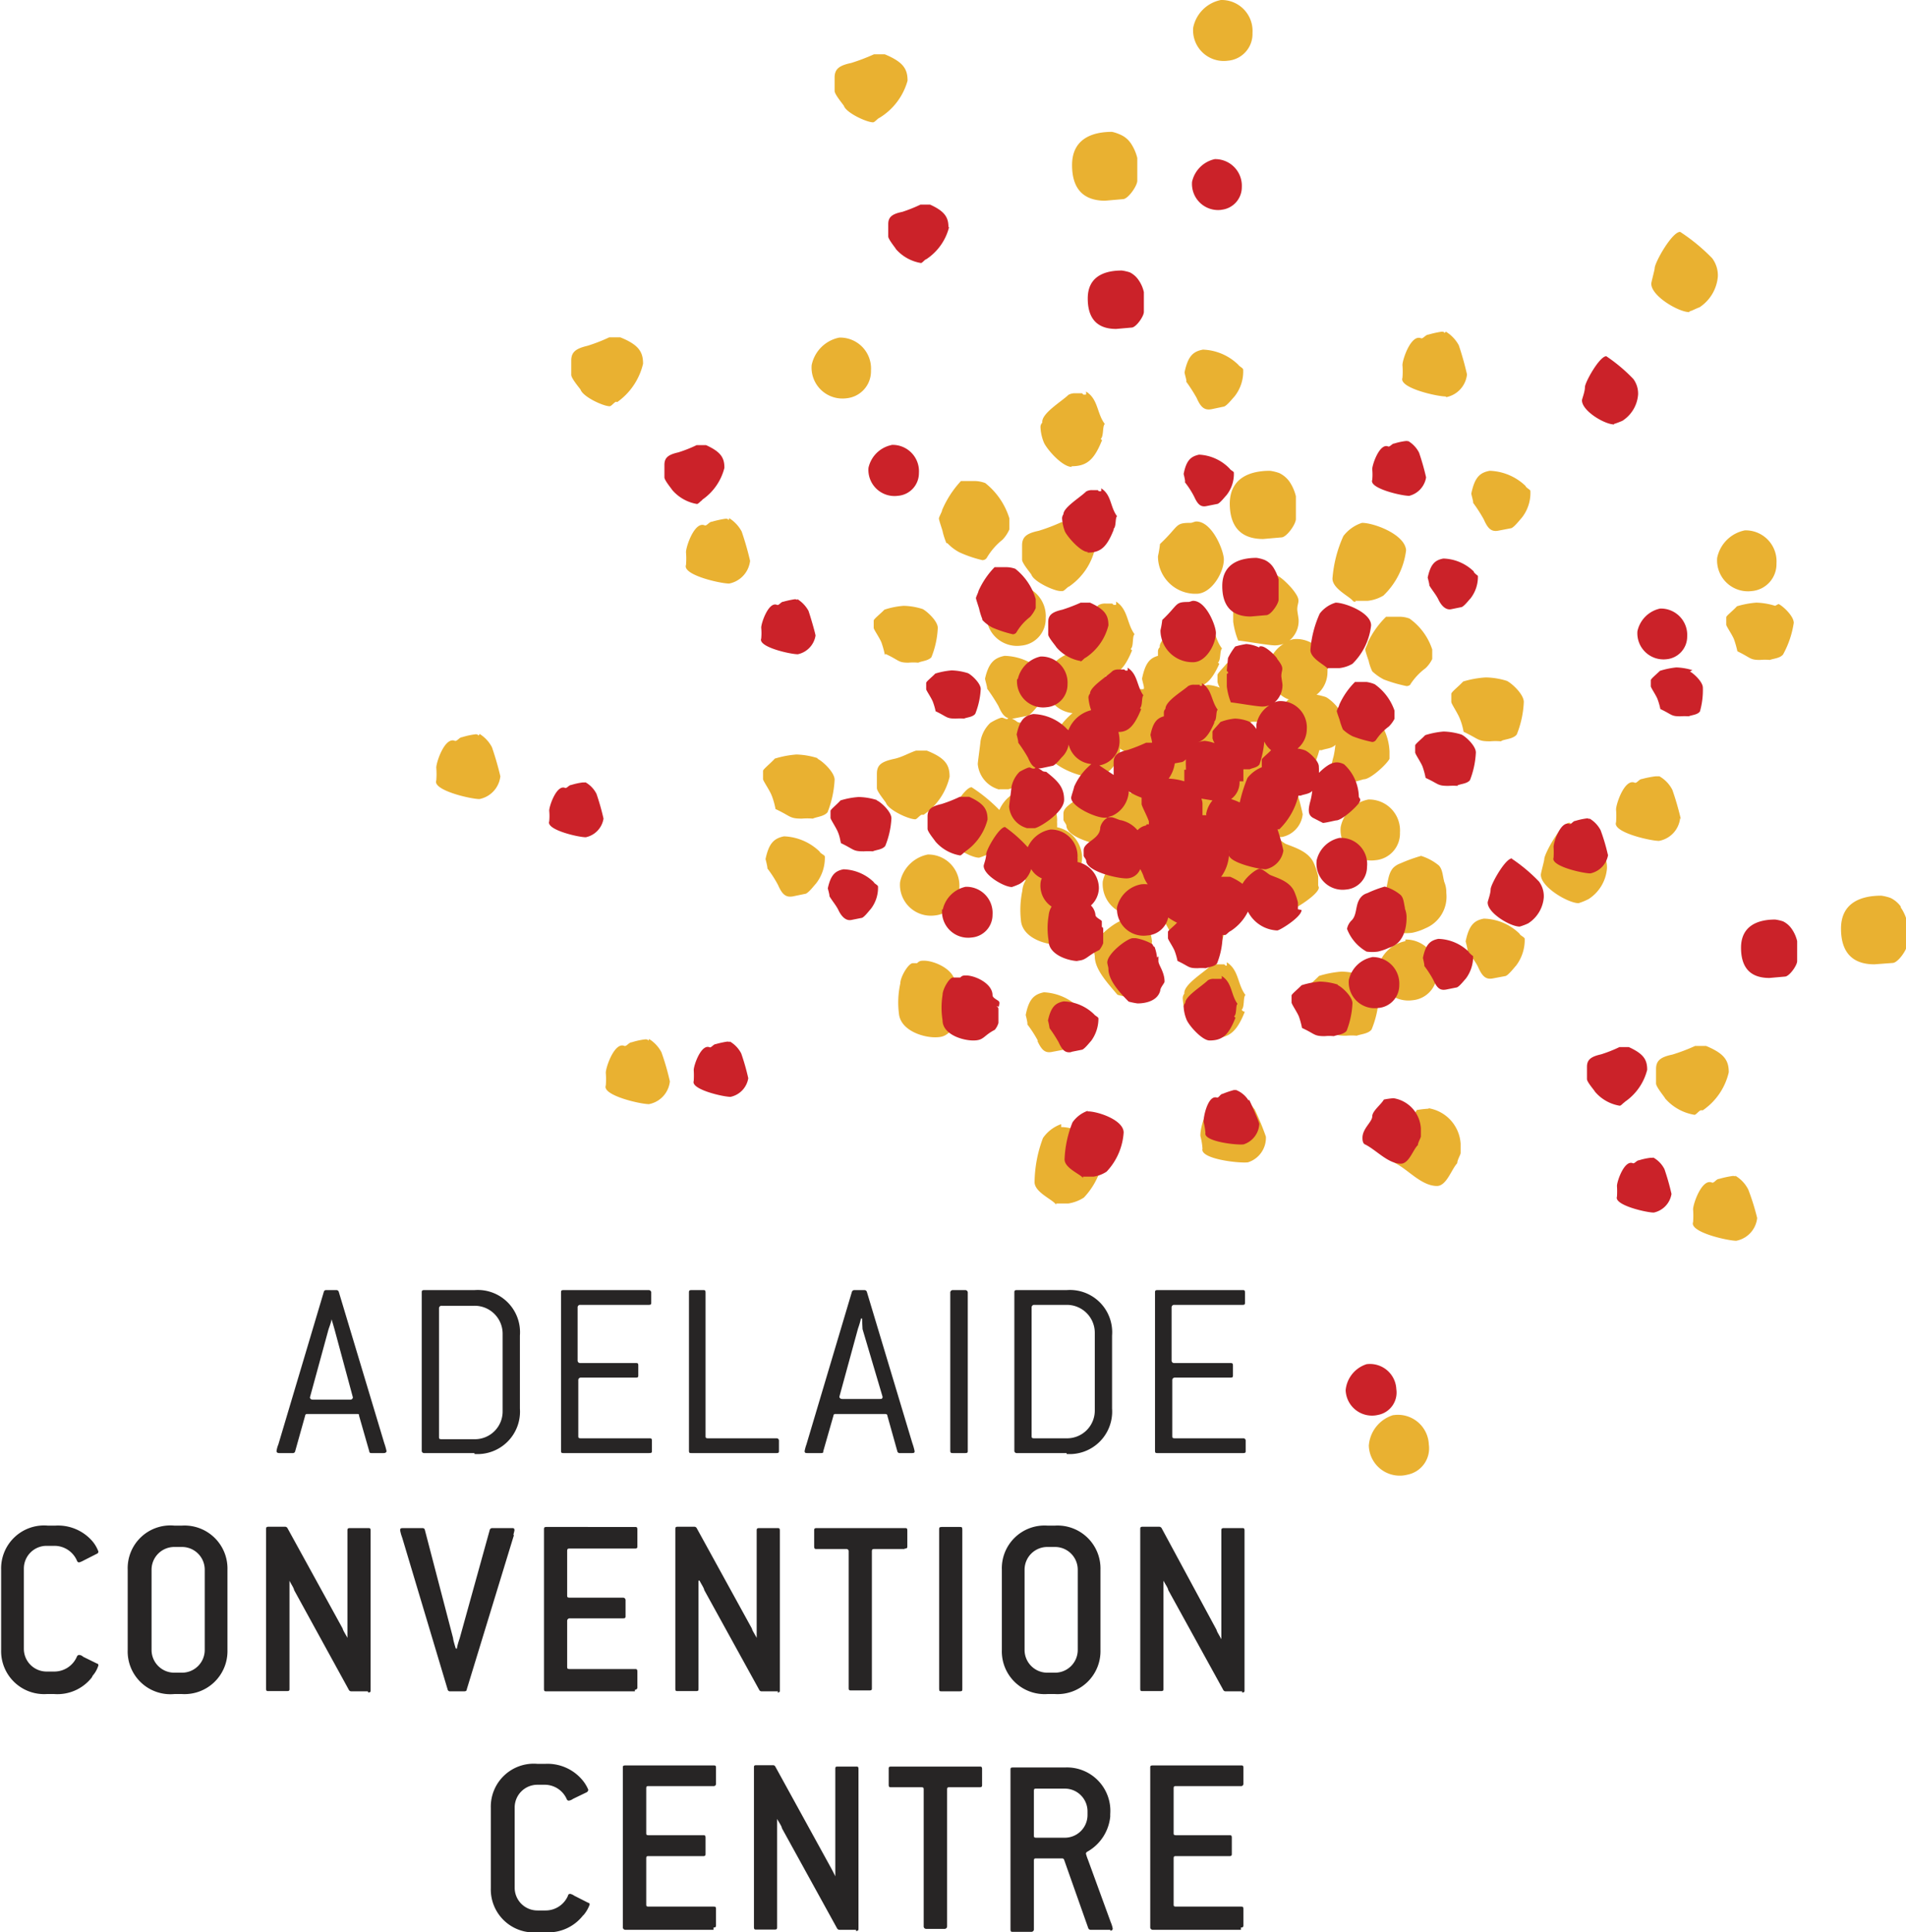 <svg xmlns="http://www.w3.org/2000/svg" id="Layer_1" data-name="Layer 1" viewBox="0 0 83.88 85"><defs><style>.cls-1{fill:#272525;}.cls-2{fill:#e9b131;}.cls-3{fill:#cb2229;}</style></defs><title>adelaide-convention-centre</title><path class="cls-1" d="M17,63.92h-.58c-.06,0-.1,0-.11-.08l-.45-1.57c0-.06,0-.07-.11-.07H13.61c-.06,0-.11,0-.12.07l-.44,1.57a.1.1,0,0,1-.11.08h-.59q-.12,0-.12-.09a1.17,1.17,0,0,1,.08-.29l2-6.71a.1.1,0,0,1,.11-.08h.43a.11.11,0,0,1,.12.08l2,6.65a2.72,2.72,0,0,1,.1.35c0,.06-.05.09-.13.09m-2.16-5.45s-.1-.35-.13-.44h0c0,.09-.11.38-.13.44l-.82,3s0,.1.13.1h1.64a.11.11,0,0,0,.12-.1Z" transform="translate(-0.06)"></path><path class="cls-1" d="M20.94,63.92H18.73a.1.1,0,0,1-.11-.11V56.87c0-.08,0-.12.11-.12h2.21a1.86,1.86,0,0,1,2,2v3.21a1.87,1.87,0,0,1-2,2m1.24-5.31a1.23,1.23,0,0,0-1.24-1.21H19.5a.11.11,0,0,0-.12.12v5.64c0,.08,0,.11.12.11h1.44a1.22,1.22,0,0,0,1.24-1.22Z" transform="translate(-0.06)"></path><path class="cls-1" d="M28.6,63.92H24.86c-.08,0-.11,0-.11-.11V56.87c0-.08,0-.12.11-.12H28.6a.11.11,0,0,1,.12.12v.42c0,.08,0,.11-.12.11h-3a.11.11,0,0,0-.12.12v2.32a.11.11,0,0,0,.12.12h2.43c.09,0,.12,0,.12.11v.42c0,.08,0,.11-.12.11H25.63a.11.11,0,0,0-.12.12v2.44c0,.08,0,.11.12.11h3c.08,0,.12,0,.12.11v.43c0,.08,0,.11-.12.11" transform="translate(-0.06)"></path><path class="cls-1" d="M34.23,63.92H30.49c-.08,0-.11,0-.11-.11V56.87c0-.08,0-.12.11-.12H31c.08,0,.11,0,.11.12v6.29c0,.08,0,.11.12.11h3a.1.1,0,0,1,.11.11v.43c0,.08,0,.11-.11.11" transform="translate(-0.06)"></path><path class="cls-1" d="M40.25,63.92h-.59a.1.1,0,0,1-.11-.08l-.44-1.57c0-.06-.06-.07-.12-.07H36.85c-.06,0-.1,0-.11.07l-.45,1.57c0,.06,0,.08-.11.08H35.6c-.08,0-.13,0-.13-.09a1.9,1.9,0,0,1,.08-.29l2-6.71a.11.11,0,0,1,.11-.08h.44a.11.11,0,0,1,.11.08l2,6.65a2.72,2.72,0,0,1,.1.35c0,.06,0,.09-.12.09m-2.17-5.45S38,58.12,38,58h-.05a3.88,3.88,0,0,1-.13.44l-.82,3s0,.1.13.1h1.64c.08,0,.13,0,.13-.1Z" transform="translate(-0.06)"></path><path class="cls-1" d="M42.51,63.92H42c-.08,0-.12,0-.12-.11V56.87a.11.11,0,0,1,.12-.12h.53a.11.11,0,0,1,.12.12v6.94c0,.08,0,.11-.12.11" transform="translate(-0.06)"></path><path class="cls-1" d="M47,63.92H44.81a.1.1,0,0,1-.11-.11V56.87c0-.08,0-.12.11-.12H47a1.86,1.86,0,0,1,2,2v3.21a1.87,1.87,0,0,1-2,2m1.24-5.31A1.23,1.23,0,0,0,47,57.4H45.58a.11.11,0,0,0-.12.12v5.64c0,.08,0,.11.12.11H47a1.22,1.22,0,0,0,1.24-1.22Z" transform="translate(-0.06)"></path><path class="cls-1" d="M54.74,63.92H51c-.08,0-.11,0-.11-.11V56.87c0-.08,0-.12.11-.12h3.74c.08,0,.11,0,.11.12v.42c0,.08,0,.11-.11.11h-3a.11.11,0,0,0-.12.12v2.32a.11.11,0,0,0,.12.12H54.2c.08,0,.12,0,.12.11v.42c0,.08,0,.11-.12.11H51.77a.11.11,0,0,0-.12.12v2.44c0,.08,0,.11.12.11h3a.1.1,0,0,1,.11.11v.43c0,.08,0,.11-.11.11" transform="translate(-0.06)"></path><path class="cls-1" d="M4.1,73.79a1.92,1.92,0,0,1-1.65.73H2.11a1.89,1.89,0,0,1-2-1.94V69.05a1.89,1.89,0,0,1,2.05-1.94h.34a2,2,0,0,1,1.62.68,1.52,1.52,0,0,1,.27.46.1.1,0,0,1-.07.1l-.59.3a.87.87,0,0,1-.19.08.1.1,0,0,1-.09-.07A1.08,1.08,0,0,0,2.45,68H2.11a1,1,0,0,0-1,1v3.53a1,1,0,0,0,1,1h.34a1.08,1.08,0,0,0,1-.67.11.11,0,0,1,.09-.06s.1,0,.18.08l.61.3s.06,0,.06.08a1.22,1.22,0,0,1-.25.45" transform="translate(-0.06)"></path><path class="cls-1" d="M8.07,74.52H7.73a1.88,1.88,0,0,1-2.05-1.94V69.05a1.88,1.88,0,0,1,2.05-1.94h.34a1.89,1.89,0,0,1,2,1.94v3.53a1.89,1.89,0,0,1-2,1.94m1-5.47a1,1,0,0,0-1-1H7.73a1,1,0,0,0-1,1v3.53a1,1,0,0,0,1,1h.34a1,1,0,0,0,1-1Z" transform="translate(-0.06)"></path><path class="cls-1" d="M16.25,74.4h-.73a.12.12,0,0,1-.1-.05L13,69.94c0-.08-.17-.32-.2-.41h0c0,.27,0,1.74,0,2.64v2.11c0,.08,0,.11-.12.11h-.8c-.08,0-.11,0-.11-.11v-7c0-.08,0-.12.11-.12h.73a.12.12,0,0,1,.1.06l2.43,4.42c0,.06.17.32.21.41h0c0-.27,0-1.74,0-2.64V67.34c0-.08,0-.12.11-.12h.8c.08,0,.11,0,.11.12v7c0,.08,0,.11-.11.11" transform="translate(-0.06)"></path><path class="cls-1" d="M22.68,67.52l-2.08,6.8c0,.06-.05.08-.11.08h-.62a.1.1,0,0,1-.11-.08l-2-6.68a1.87,1.87,0,0,1-.09-.32c0-.06,0-.1.12-.1h.86a.1.1,0,0,1,.11.09L20,72.06c0,.08.09.37.12.46h.05c0-.09.09-.37.12-.45l1.32-4.76a.11.11,0,0,1,.11-.09h.86c.08,0,.12,0,.12.1a1.88,1.88,0,0,1-.05.2" transform="translate(-0.06)"></path><path class="cls-1" d="M28,74.4H24.11c-.08,0-.11,0-.11-.11v-7c0-.08,0-.12.11-.12H28c.07,0,.11,0,.11.12V68c0,.08,0,.12-.11.12H25.14c-.08,0-.12,0-.12.11v1.94c0,.08,0,.11.12.11h2.33a.11.11,0,0,1,.12.12v.68c0,.08,0,.11-.12.11H25.14a.11.11,0,0,0-.12.12v2c0,.08,0,.11.12.11H28c.07,0,.11,0,.11.12v.68a.1.1,0,0,1-.11.11" transform="translate(-0.06)"></path><path class="cls-1" d="M34.31,74.4h-.73a.11.11,0,0,1-.1-.05l-2.43-4.41c0-.08-.17-.32-.2-.41H30.8c0,.27,0,1.74,0,2.64v2.11c0,.08,0,.11-.11.11h-.8c-.08,0-.11,0-.11-.11v-7c0-.08,0-.12.11-.12h.73a.12.12,0,0,1,.1.06l2.43,4.42c0,.06.17.32.21.41h0c0-.27,0-1.74,0-2.64V67.34c0-.08,0-.12.11-.12h.8c.08,0,.11,0,.11.12v7c0,.08,0,.11-.11.11" transform="translate(-0.06)"></path><path class="cls-1" d="M39.86,68.14H38.55c-.08,0-.12,0-.12.11v6c0,.08,0,.11-.11.11h-.8c-.08,0-.11,0-.11-.11v-6a.1.1,0,0,0-.11-.11H36c-.07,0-.11,0-.11-.12v-.68c0-.08,0-.12.11-.12h3.88c.08,0,.11,0,.11.12V68c0,.08,0,.12-.11.12" transform="translate(-0.06)"></path><path class="cls-1" d="M42.3,74.4h-.8c-.08,0-.11,0-.11-.11v-7c0-.08,0-.12.11-.12h.8c.08,0,.11,0,.11.12v7c0,.08,0,.11-.11.11" transform="translate(-0.06)"></path><path class="cls-1" d="M46.49,74.52h-.34a1.88,1.88,0,0,1-2-1.94V69.05a1.88,1.88,0,0,1,2-1.94h.34a1.89,1.89,0,0,1,2,1.94v3.53a1.89,1.89,0,0,1-2,1.94m1-5.47a1,1,0,0,0-1-1h-.34a1,1,0,0,0-1,1v3.53a1,1,0,0,0,1,1h.34a1,1,0,0,0,1-1Z" transform="translate(-0.06)"></path><path class="cls-1" d="M54.73,74.4H54a.11.11,0,0,1-.1-.05l-2.43-4.41c0-.08-.17-.32-.21-.41h0c0,.27,0,1.74,0,2.64v2.11c0,.08,0,.11-.11.11h-.8c-.08,0-.11,0-.11-.11v-7c0-.08,0-.12.11-.12h.73a.13.13,0,0,1,.1.06L53.6,71.7c0,.06.17.32.21.41h0c0-.27,0-1.74,0-2.64V67.34c0-.08,0-.12.11-.12h.8c.08,0,.11,0,.11.12v7c0,.08,0,.11-.11.11" transform="translate(-0.06)"></path><path class="cls-1" d="M25.71,84.27a1.94,1.94,0,0,1-1.65.73h-.35a1.89,1.89,0,0,1-2.05-1.94V79.53a1.89,1.89,0,0,1,2.05-1.94h.35a2,2,0,0,1,1.61.69,1.66,1.66,0,0,1,.28.45.14.14,0,0,1-.07.11l-.6.29a.43.43,0,0,1-.19.08.1.1,0,0,1-.09-.07,1.06,1.06,0,0,0-.94-.63h-.35a1,1,0,0,0-1,1v3.53a1,1,0,0,0,1,1h.35a1.07,1.07,0,0,0,1-.66c0-.05.06-.07.09-.07a.45.45,0,0,1,.18.08l.61.31s.07,0,.07.08a1.51,1.51,0,0,1-.25.44" transform="translate(-0.06)"></path><path class="cls-1" d="M31.46,84.89H27.59a.11.11,0,0,1-.12-.12v-7c0-.08,0-.11.12-.11h3.87c.08,0,.11,0,.11.11v.69a.1.1,0,0,1-.11.11H28.61c-.08,0-.11,0-.11.11v1.94c0,.08,0,.11.11.11H31c.08,0,.11,0,.11.12v.68c0,.08,0,.12-.11.12H28.61c-.08,0-.11,0-.11.11v2c0,.08,0,.11.11.11h2.85c.08,0,.11,0,.11.12v.68c0,.08,0,.12-.11.12" transform="translate(-0.06)"></path><path class="cls-1" d="M37.73,84.89H37a.12.12,0,0,1-.1-.06l-2.43-4.41c0-.08-.17-.32-.21-.41h0c0,.27,0,1.74,0,2.64v2.11c0,.08,0,.12-.11.12h-.8c-.08,0-.11,0-.11-.12v-7c0-.08,0-.11.11-.11h.73a.11.11,0,0,1,.1.06l2.43,4.42s.17.31.21.41l0,0c0-.27,0-1.74,0-2.64V77.82c0-.08,0-.11.11-.11h.8c.08,0,.11,0,.11.11v7c0,.08,0,.12-.11.12" transform="translate(-0.06)"></path><path class="cls-1" d="M43.16,78.62H41.85c-.08,0-.11,0-.11.11v6a.11.11,0,0,1-.12.12h-.79a.11.11,0,0,1-.12-.12v-6c0-.08,0-.11-.11-.11H39.29c-.08,0-.12,0-.12-.11v-.69c0-.08,0-.11.12-.11h3.87c.08,0,.12,0,.12.11v.69c0,.07,0,.11-.12.11" transform="translate(-0.06)"></path><path class="cls-1" d="M48.93,84.89h-.88a.11.11,0,0,1-.1-.08l-1.06-3a.09.09,0,0,0-.09-.06H45.67c-.08,0-.11,0-.11.11v3a.11.11,0,0,1-.12.12h-.8c-.08,0-.11,0-.11-.12v-7c0-.08,0-.11.11-.11h2.28a1.91,1.91,0,0,1,2,2.05v.11a2,2,0,0,1-1,1.54.11.11,0,0,0-.07.09,2,2,0,0,0,.09.27l1,2.74a1.37,1.37,0,0,1,.09.29s0,.09-.11.09m-1-5.25a1,1,0,0,0-1-1H45.67c-.08,0-.11,0-.11.11v1.94c0,.08,0,.11.11.11h1.25a1,1,0,0,0,1-1Z" transform="translate(-0.06)"></path><path class="cls-1" d="M54.67,84.89H50.8a.11.11,0,0,1-.12-.12v-7c0-.08,0-.11.12-.11h3.87c.08,0,.11,0,.11.11v.69a.1.1,0,0,1-.11.11H51.82c-.08,0-.11,0-.11.11v1.94c0,.08,0,.11.11.11h2.34c.08,0,.11,0,.11.12v.68c0,.08,0,.12-.11.12H51.82c-.08,0-.11,0-.11.11v2c0,.08,0,.11.11.11h2.85c.08,0,.11,0,.11.12v.68c0,.08,0,.12-.11.12" transform="translate(-0.06)"></path><path class="cls-2" d="M54.18,22.14c0,.94.41,1.57,1.47,1.57l.8-.07c.23,0,.64-.58.64-.81v-1a2,2,0,0,0-.28-.64,1.19,1.19,0,0,0-.45-.38,2,2,0,0,0-.41-.1c-.91,0-1.77.33-1.77,1.46M48.68,8.83l.8-.07c.22,0,.63-.58.63-.81v-1a2,2,0,0,0-.28-.64,1.06,1.06,0,0,0-.45-.38A1.87,1.87,0,0,0,49,5.8c-.91,0-1.76.33-1.76,1.46,0,.94.4,1.57,1.47,1.57m35,31.05a1.19,1.19,0,0,0-.45-.38,2,2,0,0,0-.41-.1c-.91,0-1.77.32-1.77,1.45,0,.94.41,1.57,1.47,1.57l.8-.06c.23,0,.64-.58.64-.81v-1a1.86,1.86,0,0,0-.28-.63m-31-13.8c.67,0,1.21-.94,1.21-1.51,0-.38-.51-1.67-1.21-1.67-.08,0-.18.06-.25.06-.71,0-.49.12-1.35.93a4.93,4.93,0,0,1-.09.54,1.65,1.65,0,0,0,1.69,1.65m7,.36s0-.05,0-.05h.54a1.71,1.71,0,0,0,.69-.23,3.31,3.31,0,0,0,1-2C61.88,23.5,60.52,23,60,23a1.69,1.69,0,0,0-.82.58,5.54,5.54,0,0,0-.48,1.87c0,.46.79.8.91,1m-12.85,23a1.63,1.63,0,0,0-.8.61A5.65,5.65,0,0,0,45.59,52c0,.46.82.77.95,1,0,0,0-.06,0-.06l.54,0a1.73,1.73,0,0,0,.68-.26,3.24,3.24,0,0,0,.88-2c0-.67-1.41-1.12-1.88-1.1m8-5.1-.06-.06c.14-.11.06-.56.17-.65-.36-.48-.28-1.09-.82-1.44,0,.1,0,.15,0,.15H54l-.06-.06c-.1,0-.22,0-.29,0a.6.6,0,0,0-.32.07c-.3.3-1.19.82-1.15,1.22a.32.32,0,0,0-.07.2,2.19,2.19,0,0,0,.15.7c.17.33.82,1.05,1.23,1.05.66,0,1-.27,1.35-1.15m-7.63-24c.67,0,1-.27,1.35-1.15l-.06-.05c.14-.12.07-.56.18-.66-.36-.48-.28-1.09-.83-1.43a.24.24,0,0,1,0,.14h-.11l-.06-.06c-.1,0-.21,0-.29,0a.57.57,0,0,0-.31.07c-.31.3-1.2.82-1.15,1.22a.28.28,0,0,0-.08.2,2,2,0,0,0,.16.7c.17.33.81,1.05,1.22,1.05M46.82,26c.08,0,.2-.17.29-.2a2.79,2.79,0,0,0,1.14-1.67c0-.51-.18-.82-1-1.16-.06,0-.46,0-.48,0a8.18,8.18,0,0,1-1,.38c-.52.11-.73.26-.73.64v.63c0,.16.39.61.41.66.11.31,1,.72,1.28.72M75,48.84a2.79,2.79,0,0,0,1.14-1.67c0-.51-.18-.82-1-1.16,0,0-.45,0-.48,0a8.18,8.18,0,0,1-1,.38c-.52.11-.72.26-.72.64v.63c0,.16.39.61.4.66a2.18,2.18,0,0,0,1.29.72c.07,0,.19-.17.28-.2m-34.2-13a2.79,2.79,0,0,0,1.14-1.67c0-.51-.17-.82-1-1.15,0,0-.45,0-.48,0-.33.11-.63.3-1,.37-.52.12-.72.26-.72.65v.63c0,.15.39.61.4.65.12.32,1,.72,1.29.72.07,0,.19-.17.28-.2M27.22,17.69A2.87,2.87,0,0,0,28.36,16c0-.51-.18-.83-1-1.16-.06,0-.46,0-.49,0a7.44,7.44,0,0,1-.95.37c-.51.12-.72.27-.72.65v.63c0,.16.39.61.41.65.11.32,1,.73,1.28.73.08,0,.2-.18.29-.2M40,3.55c0-.51-.18-.82-1-1.16-.06,0-.45,0-.48,0a9,9,0,0,1-1,.38c-.52.11-.73.26-.73.64V4c0,.16.39.61.41.66.11.31,1,.72,1.28.72.08,0,.2-.17.29-.2A2.79,2.79,0,0,0,40,3.55M36.14,37.47a2.38,2.38,0,0,0-1.58-.68c-.43.09-.66.29-.81,1,0,0,.1.38.08.41a5.3,5.3,0,0,1,.47.73c.18.41.34.56.66.5l.53-.11c.13,0,.44-.42.47-.44a1.83,1.83,0,0,0,.4-1.2c0-.06-.18-.13-.22-.2m30.8,3.6a2.33,2.33,0,0,0-1.58-.67c-.42.08-.65.28-.8,1,0,0,.1.37.08.4.15.25.35.48.47.73.18.41.34.56.65.5l.53-.1c.13,0,.45-.43.48-.45a1.87,1.87,0,0,0,.39-1.19c0-.07-.18-.14-.22-.21M52.25,16.77a7.47,7.47,0,0,1,.47.73c.18.41.34.56.66.5l.52-.11c.13,0,.45-.42.48-.44a1.76,1.76,0,0,0,.39-1.19c0-.07-.17-.14-.21-.21A2.35,2.35,0,0,0,53,15.38c-.43.08-.66.28-.81,1,0,.05.1.37.08.4m-6.56,29c.19.41.34.56.66.49l.53-.1c.13,0,.44-.43.48-.45a1.85,1.85,0,0,0,.39-1.19c0-.06-.18-.13-.22-.2A2.38,2.38,0,0,0,46,43.65c-.42.09-.66.28-.8,1,0,0,.1.38.07.41a5.3,5.3,0,0,1,.47.73M67.2,21.38a2.39,2.39,0,0,0-1.58-.67c-.43.08-.66.28-.81,1,0,.05.1.38.08.41a6.44,6.44,0,0,1,.47.73c.18.41.34.56.66.49l.52-.1c.13,0,.45-.43.48-.45a1.76,1.76,0,0,0,.39-1.19c0-.06-.17-.13-.21-.21m-5.07,8.71a2.77,2.77,0,0,1,.67-.71,1.41,1.41,0,0,0,.29-.4v-.42a2.7,2.7,0,0,0-1-1.36,1.26,1.26,0,0,0-.43-.08s-.57,0-.6,0a3.91,3.91,0,0,0-.8,1.12c0,.06-.12.27-.12.33a4.68,4.68,0,0,0,.15.48,2.16,2.16,0,0,0,.16.47,2.24,2.24,0,0,0,.51.36,6.33,6.33,0,0,0,1,.29.23.23,0,0,0,.18-.08m-20.38-6.2a2,2,0,0,0,.53.4,5.42,5.42,0,0,0,1,.34.23.23,0,0,0,.19-.09,2.91,2.91,0,0,1,.7-.81,1.54,1.54,0,0,0,.3-.45V22.8a3.17,3.17,0,0,0-1.06-1.55,1.39,1.39,0,0,0-.45-.09c-.06,0-.59,0-.62,0a4.4,4.4,0,0,0-.83,1.28c0,.07-.14.3-.14.37s.16.53.16.55a3,3,0,0,0,.17.53m2.32,10.83h.39c.2,0,1.52-.8,1.52-1.47s-.35-1-.92-1.46c-.05,0-.16,0-.21-.05a1.12,1.12,0,0,0-.32-.17c-.08,0-.05.06-.12.06s-.15-.06-.22-.06-.28.09-.51.23a1.47,1.47,0,0,0-.43.81c0,.07-.12.92-.12,1a1.28,1.28,0,0,0,.94,1.12m32.4,17,0,.06c0-.05,0-.06-.12-.06a4.46,4.46,0,0,0-.6.13c-.12,0-.22.2-.31.16-.44-.19-.83.93-.83,1.18a3.67,3.67,0,0,1,0,.56c-.17.44,1.52.82,1.9.82a1.14,1.14,0,0,0,.92-1A10.31,10.31,0,0,0,77,52.33a1.48,1.48,0,0,0-.57-.61m-47.8-6-.05.06c0-.05-.05-.06-.12-.06a3.13,3.13,0,0,0-.6.13c-.12,0-.23.19-.32.16-.43-.19-.82.93-.82,1.18a3.51,3.51,0,0,1,0,.56c-.17.43,1.51.82,1.9.82a1.14,1.14,0,0,0,.92-1,10.83,10.83,0,0,0-.37-1.28,1.51,1.51,0,0,0-.57-.6M21.17,32.3l-.06.06s0-.06-.12-.06a3.48,3.48,0,0,0-.6.13c-.11,0-.22.19-.31.16-.44-.19-.82.93-.82,1.18a3.51,3.51,0,0,1,0,.56c-.17.43,1.51.82,1.9.82a1.15,1.15,0,0,0,.92-1,13.26,13.26,0,0,0-.37-1.28,1.51,1.51,0,0,0-.57-.6m52.89,3.76a12.48,12.48,0,0,0-.37-1.28,1.44,1.44,0,0,0-.57-.6l-.06,0s0,0-.12,0a4.46,4.46,0,0,0-.6.12c-.11,0-.22.2-.31.16-.44-.19-.82.93-.82,1.18a3.67,3.67,0,0,1,0,.56c-.17.44,1.51.82,1.89.82a1.14,1.14,0,0,0,.93-1M55.26,48.79a1.49,1.49,0,0,0-.63-.54l-.05.07s0,0-.13,0a5.1,5.1,0,0,0-.58.2c-.11,0-.2.22-.29.19-.46-.14-.72,1-.69,1.27a2.93,2.93,0,0,1,.09.55c-.12.45,1.6.65,2,.6A1.13,1.13,0,0,0,55.77,50a11.94,11.94,0,0,0-.51-1.23m8.45-31.3a1.14,1.14,0,0,0,.91-1,13.22,13.22,0,0,0-.36-1.28,1.58,1.58,0,0,0-.57-.6l-.06.06s0-.06-.12-.06a4.38,4.38,0,0,0-.59.13c-.12,0-.23.19-.32.16-.44-.19-.82.93-.82,1.18a3.51,3.51,0,0,1,0,.56c-.17.44,1.51.82,1.9.82M32.16,22.82l-.06.06c0-.05,0-.06-.12-.06a4.38,4.38,0,0,0-.59.13c-.12,0-.23.2-.32.16-.44-.19-.82.93-.82,1.18a3.51,3.51,0,0,1,0,.56c-.17.44,1.51.82,1.9.82a1.15,1.15,0,0,0,.92-1,13.24,13.24,0,0,0-.37-1.29,1.58,1.58,0,0,0-.57-.6m37,13.41c-.35,0-1.11,1.36-1.11,1.61,0,.07-.15.6-.15.68,0,.55,1.21,1.25,1.66,1.25a2.73,2.73,0,0,0,.44-.18,1.77,1.77,0,0,0,.81-1.35,1.26,1.26,0,0,0-.25-.8,8.33,8.33,0,0,0-1.4-1.21m5.29-22.5c.07,0,.3-.13.43-.17a1.8,1.8,0,0,0,.81-1.36,1.26,1.26,0,0,0-.25-.8A8.19,8.19,0,0,0,74,10.2c-.36,0-1.12,1.35-1.12,1.6,0,.07-.15.61-.15.68,0,.55,1.21,1.25,1.67,1.25M63.62,38.78c-.07-.21-.06-.52-.24-.71a2.33,2.33,0,0,0-.78-.42,6.79,6.79,0,0,0-.91.33.84.84,0,0,0-.33.21c-.3.37-.17.87-.46,1.21-.14.17-.26.31-.26.46a2.27,2.27,0,0,0,1,1.17,2.15,2.15,0,0,0,.58,0,2.49,2.49,0,0,0,.58-.2,1.5,1.5,0,0,0,.91-1.55,1.17,1.17,0,0,0-.11-.53m-17,2.75c.51,0,.51-.24,1.12-.55a1,1,0,0,0,.2-.36c0-.07,0-.48,0-.68s-.08-.11-.08-.18.06-.2,0-.28-.33-.17-.34-.31a.85.85,0,0,0-.23-.51,1.21,1.21,0,0,0,.41-.87,1.38,1.38,0,0,0-1.1-1.37,1.79,1.79,0,0,0,0-.23,1.37,1.37,0,0,0-1.4-1.45,1.57,1.57,0,0,0-1.14.92,7,7,0,0,0-1.22-1c-.32,0-1,1.19-1,1.41,0,.06-.13.53-.13.6,0,.48,1.06,1.09,1.46,1.09a2.92,2.92,0,0,0,.38-.15,1.34,1.34,0,0,0,.62-.77,1.21,1.21,0,0,0,.55.47.65.65,0,0,0-.07.29,1.31,1.31,0,0,0,.57,1.15,1.07,1.07,0,0,0-.15.47,4.16,4.16,0,0,0-.06,1.3c.06.73,1,1.06,1.59,1.06m-4.16,2.3c0-.07.06-.19,0-.27s-.32-.18-.33-.32c0-.61-.91-1-1.36-1-.14,0-.2,0-.31.11l-.19,0c-.19,0-.55.6-.55.9a3.85,3.85,0,0,0-.06,1.31c.06.72,1,1.05,1.59,1.05s.5-.23,1.12-.55a1.21,1.21,0,0,0,.2-.36c0-.07,0-.47,0-.68,0-.06-.08-.1-.08-.18m15.62-4.91v-.41a3.12,3.12,0,0,0-.19-.57c-.23-.52-.85-.69-1.24-.85-.13-.06-.39-.32-.56-.32s-.69.41-.88.78a2.5,2.5,0,0,0-.63-.36c-.05,0-.41,0-.47,0a2.12,2.12,0,0,0,.41-1.33.81.81,0,0,0,0-.16h.06V36c-.16.44,1.52.82,1.9.82a1.14,1.14,0,0,0,.92-1,9.48,9.48,0,0,0-.3-1.1.23.23,0,0,0,.09-.06A3.58,3.58,0,0,0,58.12,33h.11c.16-.07.46-.07.6-.24l0,0a4.5,4.5,0,0,1-.08.51c-.15.51-.13.76.16.9l.48.24c.12.06.65-.13.69-.13.29,0,1-.65,1.13-.9,0-.06,0-.24,0-.33a2.46,2.46,0,0,0-.76-1.67c-.39-.19-.71-.15-1.31.44a.31.31,0,0,0-.05.09,3.73,3.73,0,0,0,0-.41c0-.32-.51-.76-.69-.84a3.33,3.33,0,0,0-.4-.1,1.27,1.27,0,0,0,.48-1,1.37,1.37,0,0,0-1.4-1.45.7.7,0,0,0-.27.06,1.11,1.11,0,0,0,.4-.9c0-.07-.06-.38-.06-.46,0-.36.21-.36-.2-.88-.06-.08-.57-.66-.84-.66a.1.1,0,0,0-.1.06,2,2,0,0,0-.67-.18c-.07,0-.4.09-.58.13a3.37,3.37,0,0,0-.37.6c0,.07-.06.58-.06.65s.06,0,.06.11,0,0-.06.06v.64a3.48,3.48,0,0,0,.22.84c.16,0,1.33.21,1.62.21a1.17,1.17,0,0,0,.38-.07,1.49,1.49,0,0,0-.68,1,1.62,1.62,0,0,0,0,.22,1.55,1.55,0,0,0-.38-.39A2.39,2.39,0,0,0,54.8,29a2.81,2.81,0,0,0-.75.18c-.15.19-.41.44-.41.51V30a1,1,0,0,0,.1.25,1.7,1.7,0,0,0-.52-.12l-.37.07h0c.37-.12.61-.42.87-1l-.06-.05c.14-.12.07-.54.18-.62-.36-.47-.28-1-.82-1.38a.36.36,0,0,1,0,.15h-.11l-.06-.06-.29,0a.57.57,0,0,0-.31.07c-.31.28-1.2.78-1.15,1.16a.25.25,0,0,0-.08.18s0,.11,0,.2c-.36.1-.56.32-.7,1,0,.06.1.38.08.41l0,.05a.65.65,0,0,1-.21,0c-.33.11-.63.3-.95.37-.52.12-.73.26-.73.65v.63h0c-.25-.17-.53-.36-.73-.48a1.28,1.28,0,0,0,1-1.28,1.76,1.76,0,0,0-.06-.46c.54-.05.84-.35,1.16-1.13l-.06-.06c.14-.12.06-.56.17-.65-.35-.48-.28-1.1-.82-1.44a.24.24,0,0,1,0,.15h-.1l-.06-.06c-.1,0-.22,0-.29,0a.6.6,0,0,0-.32.07c-.3.3-1.19.82-1.15,1.22a.32.32,0,0,0-.07.19,2.47,2.47,0,0,0,.13.66,1.71,1.71,0,0,0-1.21,1,.43.43,0,0,1-.14-.12,2.49,2.49,0,0,0-1.69-.72c-.45.09-.7.3-.86,1,0,.06.11.4.09.44a8.38,8.38,0,0,1,.5.77c.19.44.36.6.7.54l.56-.11c.14,0,.48-.46.51-.48a1.13,1.13,0,0,0,.33-.64,1.34,1.34,0,0,0,1.16,1,3.12,3.12,0,0,0-.9,1.22c0,.06-.15.5-.15.56,0,.46,1.24,1,1.71,1a.62.62,0,0,0,.18-.05.79.79,0,0,0-.38.51c0,.62-.86.74-.86,1.18,0,0,0,.22,0,.27s.12.19.13.25c0,.58,1.6.93,2.07.93a.74.74,0,0,0,.73-.48,2.3,2.3,0,0,1,.15.32,1.56,1.56,0,0,0,.24.47,1.86,1.86,0,0,0-.34,0,1.58,1.58,0,0,0-1.25,1.23,1.38,1.38,0,0,0,1.57,1.47,1.18,1.18,0,0,0,1.08-.93,2.06,2.06,0,0,0,.46.27h0c-.17.18-.46.41-.46.48v.33c0,.06.24.41.33.64a2.83,2.83,0,0,1,.15.53c.63.29.54.38,1,.38a2.24,2.24,0,0,1,.42,0c.16-.07.45-.07.59-.24a4.16,4.16,0,0,0,.28-1.29.41.41,0,0,0,0-.18h.12c.08,0,.2-.17.29-.2a2.44,2.44,0,0,0,.9-1,1.8,1.8,0,0,0,1.52,1c.13,0,1.26-.69,1.26-1m-3-6.67c0-.07,0-.39,0-.46a.66.66,0,0,1,0-.15,1.13,1.13,0,0,1,.32,0c.13-.07.39-.07.51-.25a4.44,4.44,0,0,0,.24-1.23,1.2,1.2,0,0,0,.64.5l-.06,0c-.17.18-.48.41-.48.48v.33a.11.11,0,0,0,0,.06,1.9,1.9,0,0,0-.75.56,7.05,7.05,0,0,0-.4,1.27l-.44-.18a1.1,1.1,0,0,0,.43-.92m-4.85,2.28a.76.76,0,0,0-.44.24,1.57,1.57,0,0,0-.86-.51,4.92,4.92,0,0,0-.5-.16c-.07,0,0,.06-.11.06s0-.06-.09-.06h0l.25-.08a1.45,1.45,0,0,0,.84-1.13v-.09a3,3,0,0,0,.67.34v.33c0,.1.27.58.37.89l0,.15h-.13m.4,3.2,0,0h0v0m1.58-6v.6a3.11,3.11,0,0,0-.81-.14h0a1.87,1.87,0,0,0,.31-.79h0l.39-.08a.51.51,0,0,0,.18-.13c0,.16,0,.33,0,.37s.06,0,.06.1,0,0-.06.07M53.27,34h0a.77.77,0,0,0-.21.06,5,5,0,0,0,0-.6.85.85,0,0,0,0-.26l.56.09a1.42,1.42,0,0,0-.32.72m-2.54,7.42a2.21,2.21,0,0,0-.13-.55c-.06,0-.08-.1-.12-.15a2.8,2.8,0,0,0-.85-.31c-.07,0-.09.06-.16.06-.27,0-1.32.78-1.32,1.26,0,.07.06.25.06.33,0,.56.53,1.14,1,1.69a3.69,3.69,0,0,0,.47.1c.35,0,1-.09,1.14-.66,0-.17.23-.39.23-.47,0-.51-.33-.86-.33-1.06s0-.17,0-.24m12.18,7.34a4.37,4.37,0,0,0-.52.06c-.12.25-.6.59-.6.87s-.5.63-.5,1.12c0,.07.05.3.16.35.57.29,1.15,1,1.83,1,.42,0,.64-.74.89-1,0-.14.15-.38.15-.45v-.41a1.69,1.69,0,0,0-1.41-1.56m-2.14-4.92c0-.35-.56-.84-.76-.93a3.37,3.37,0,0,0-.92-.16,4.44,4.44,0,0,0-1,.19c-.19.2-.52.46-.52.54v.36c0,.07.28.47.38.71a5.39,5.39,0,0,1,.16.6c.7.33.61.42,1.17.42a2.7,2.7,0,0,1,.47,0c.17-.07.5-.08.65-.27a4.27,4.27,0,0,0,.32-1.43m5.42-11.28c.17-.07.5-.08.65-.27a4.31,4.31,0,0,0,.31-1.43c0-.35-.55-.84-.75-.93a3.27,3.27,0,0,0-.92-.15,4.28,4.28,0,0,0-1,.18c-.19.21-.52.46-.52.54v.36c0,.08.27.47.37.72a2.78,2.78,0,0,1,.17.59c.7.33.61.42,1.17.42a2.7,2.7,0,0,1,.47,0m-30.07.74a3.37,3.37,0,0,0-.93-.16,4.39,4.39,0,0,0-.95.18c-.19.21-.52.47-.52.54v.36c0,.08.28.47.38.72a3.38,3.38,0,0,1,.17.6c.69.32.6.42,1.16.42a2.91,2.91,0,0,1,.48,0c.17-.08.49-.09.65-.28a4.51,4.51,0,0,0,.31-1.43c0-.34-.56-.84-.75-.92m3-4.61c.62.29.54.38,1,.38a2.43,2.43,0,0,1,.43,0c.15-.07.44-.08.58-.24a3.89,3.89,0,0,0,.28-1.29c0-.31-.5-.75-.67-.83a2.93,2.93,0,0,0-.83-.14,3.46,3.46,0,0,0-.85.17c-.17.18-.47.41-.47.48v.32c0,.07.25.42.34.64a4,4,0,0,1,.15.54m39.18-2.15a3,3,0,0,0-.83-.14,4,4,0,0,0-.85.16c-.17.19-.47.42-.47.48v.33c0,.07.25.42.34.64a4.32,4.32,0,0,1,.15.53c.62.3.54.38,1,.38a2.43,2.43,0,0,1,.43,0c.15-.06.44-.07.58-.24A4.16,4.16,0,0,0,79,27.4c0-.31-.5-.76-.67-.83M59.06,36.39a1.35,1.35,0,0,0,1.53,1.45,1.18,1.18,0,0,0,1.08-1.22,1.36,1.36,0,0,0-1.39-1.45,1.54,1.54,0,0,0-1.22,1.22M39.67,38.81a1.36,1.36,0,0,0,1.53,1.46,1.19,1.19,0,0,0,1.08-1.22,1.37,1.37,0,0,0-1.39-1.46,1.55,1.55,0,0,0-1.22,1.22m21.7,23.44a1.52,1.52,0,0,0-1.07,1.34A1.36,1.36,0,0,0,62,64.87a1.18,1.18,0,0,0,.94-1.33,1.36,1.36,0,0,0-1.55-1.29M77.16,26a1.19,1.19,0,0,0,1.08-1.22,1.36,1.36,0,0,0-1.39-1.45,1.55,1.55,0,0,0-1.22,1.21A1.36,1.36,0,0,0,77.16,26M37,14.85a1.55,1.55,0,0,0-1.22,1.21,1.36,1.36,0,0,0,1.53,1.46,1.19,1.19,0,0,0,1.08-1.22A1.36,1.36,0,0,0,37,14.85M54.1,2.67a1.18,1.18,0,0,0,1.08-1.22A1.36,1.36,0,0,0,53.79,0a1.55,1.55,0,0,0-1.22,1.22A1.35,1.35,0,0,0,54.1,2.67M43.47,27A1.35,1.35,0,0,0,45,28.4a1.18,1.18,0,0,0,1.08-1.21,1.37,1.37,0,0,0-1.39-1.46A1.55,1.55,0,0,0,43.47,27m18.44,14.4a1.55,1.55,0,0,0-1.22,1.22A1.35,1.35,0,0,0,62.22,44a1.18,1.18,0,0,0,1.08-1.21,1.37,1.37,0,0,0-1.39-1.46" transform="translate(-0.06)"></path><path class="cls-3" d="M53.85,25.78c0,.8.35,1.34,1.25,1.34l.69-.06c.19,0,.54-.49.54-.69v-.88a1.9,1.9,0,0,0-.24-.54.91.91,0,0,0-.38-.32,1.64,1.64,0,0,0-.35-.09c-.78,0-1.51.28-1.51,1.24M49.18,14.47l.68-.06c.19,0,.54-.49.54-.69v-.87a1.49,1.49,0,0,0-.24-.54,1,1,0,0,0-.38-.33,2.1,2.1,0,0,0-.35-.08c-.78,0-1.5.27-1.5,1.23,0,.8.34,1.34,1.25,1.34M78.91,40.86a1,1,0,0,0-.38-.33,1.9,1.9,0,0,0-.35-.08c-.77,0-1.5.28-1.5,1.24,0,.8.34,1.33,1.25,1.33l.68-.06c.19,0,.54-.49.54-.68V41.4a1.56,1.56,0,0,0-.24-.54M52.57,29.13c.57,0,1-.8,1-1.29,0-.31-.43-1.41-1-1.41-.06,0-.15.05-.21.05-.61,0-.42.1-1.15.79a4.14,4.14,0,0,1-.08.46,1.41,1.41,0,0,0,1.44,1.4m5.93.31s0-.05,0-.05H59a1.47,1.47,0,0,0,.58-.19,2.8,2.8,0,0,0,.82-1.69c0-.57-1.16-1-1.56-1a1.37,1.37,0,0,0-.7.48,4.72,4.72,0,0,0-.41,1.6c0,.39.67.67.77.84M47.94,48.86a1.38,1.38,0,0,0-.68.51A4.83,4.83,0,0,0,46.91,51c0,.39.7.65.81.82,0,0,0,0,0-.06h.47a1.45,1.45,0,0,0,.57-.22,2.77,2.77,0,0,0,.75-1.72c0-.57-1.2-.95-1.6-.93m6.46-4.18,0,0c.13-.1.06-.48.15-.55-.3-.42-.23-.94-.7-1.23a.19.19,0,0,1,0,.13h-.09l0,0-.25,0a.48.48,0,0,0-.26.06c-.26.26-1,.7-1,1a.24.24,0,0,0-.07.16,1.72,1.72,0,0,0,.14.6c.14.29.69.89,1,.89.56,0,.84-.23,1.14-1M47.92,24.31c.57,0,.84-.23,1.15-1l0-.05c.12-.1.06-.48.15-.55-.31-.42-.24-.94-.7-1.23a.38.38,0,0,1,0,.13h-.1l-.05-.05c-.08,0-.18,0-.24,0a.51.51,0,0,0-.27.06c-.26.26-1,.7-1,1a.35.35,0,0,0-.06.17,1.91,1.91,0,0,0,.13.6c.15.28.7.89,1,.89M47.6,29.1c.07,0,.17-.15.24-.17a2.39,2.39,0,0,0,1-1.42c0-.44-.15-.7-.81-1,0,0-.39,0-.41,0a7.43,7.43,0,0,1-.81.31c-.44.1-.62.23-.62.55v.54c0,.13.34.51.35.55a1.81,1.81,0,0,0,1.09.62M71.55,48.48a2.42,2.42,0,0,0,1-1.42c0-.44-.15-.7-.81-1,0,0-.39,0-.41,0a5.91,5.91,0,0,1-.81.32c-.44.1-.62.23-.62.55v.54c0,.13.34.51.35.55a1.81,1.81,0,0,0,1.09.62c.07,0,.17-.15.25-.17m-29.07-11a2.42,2.42,0,0,0,1-1.42c0-.44-.15-.7-.81-1-.05,0-.39,0-.41,0a5.91,5.91,0,0,1-.81.32c-.44.1-.61.23-.61.55v.54c0,.13.33.52.34.55a1.84,1.84,0,0,0,1.09.62c.07,0,.17-.15.25-.17M30.94,22a2.42,2.42,0,0,0,1-1.42c0-.44-.15-.7-.81-1-.05,0-.39,0-.41,0a5.91,5.91,0,0,1-.81.32c-.44.1-.61.23-.61.55V21c0,.13.33.52.34.55a1.84,1.84,0,0,0,1.09.62c.07,0,.17-.15.25-.17M41.8,10c0-.43-.15-.7-.81-1-.05,0-.39,0-.42,0a6.67,6.67,0,0,1-.8.32c-.44.09-.62.22-.62.54v.54c0,.13.33.52.34.56a1.87,1.87,0,0,0,1.1.61c.06,0,.16-.15.24-.17a2.39,2.39,0,0,0,1-1.42M38.52,38.81a2,2,0,0,0-1.34-.57c-.36.07-.56.24-.69.84,0,0,.09.32.07.34.13.22.3.41.4.62s.29.48.56.43l.45-.09c.11,0,.37-.36.4-.38a1.52,1.52,0,0,0,.33-1c0-.06-.14-.12-.18-.18M64.7,41.87a2,2,0,0,0-1.34-.57c-.36.07-.56.24-.68.84,0,0,.08.32.06.35a4.66,4.66,0,0,1,.4.62c.16.35.29.47.56.42l.45-.09c.11,0,.38-.36.41-.38a1.61,1.61,0,0,0,.33-1s-.15-.11-.19-.18M52.21,21.22a3.83,3.83,0,0,1,.4.62c.16.35.29.48.56.42l.45-.09c.11,0,.38-.36.41-.38a1.5,1.5,0,0,0,.33-1c0-.05-.15-.11-.18-.17A2,2,0,0,0,52.83,20c-.36.08-.56.24-.68.85,0,0,.08.31.06.34m-5,25.08.45-.09c.11,0,.38-.36.41-.38a1.65,1.65,0,0,0,.33-1c0-.06-.15-.12-.19-.18a2,2,0,0,0-1.34-.57c-.36.07-.56.24-.69.84a2.58,2.58,0,0,1,.07.34,6.44,6.44,0,0,1,.4.62c.16.35.29.48.56.43M64.92,25.14a2,2,0,0,0-1.34-.57c-.37.07-.56.24-.69.84,0,0,.09.32.07.34.13.22.3.41.4.62s.29.48.56.43l.44-.09c.11,0,.38-.36.41-.38a1.54,1.54,0,0,0,.33-1s-.15-.11-.18-.17m-4.31,7.4a2.29,2.29,0,0,1,.57-.6,1.36,1.36,0,0,0,.25-.34v-.36a2.36,2.36,0,0,0-.87-1.16A1.44,1.44,0,0,0,60.2,30h-.51A3.35,3.35,0,0,0,59,31c0,.05-.11.23-.11.28s.13.39.13.41a2.7,2.7,0,0,0,.14.4,1.76,1.76,0,0,0,.43.3,5.48,5.48,0,0,0,.86.25.21.21,0,0,0,.15-.07M43.29,27.27a1.62,1.62,0,0,0,.45.34,5.35,5.35,0,0,0,.89.29.19.19,0,0,0,.16-.08,2.37,2.37,0,0,1,.6-.68,1.44,1.44,0,0,0,.25-.39v-.4a2.65,2.65,0,0,0-.9-1.33,1.22,1.22,0,0,0-.38-.07h-.53A3.61,3.61,0,0,0,43.12,26c0,.05-.11.26-.11.31s.14.45.14.47a3,3,0,0,0,.14.45m1.18,8.26a1.07,1.07,0,0,0,.79.94h.33c.17,0,1.3-.68,1.3-1.25s-.3-.84-.79-1.23c0,0-.14,0-.18-.05a.87.87,0,0,0-.27-.14c-.06,0,0,.05-.1.05s-.13-.05-.19-.05-.23.08-.43.19a1.29,1.29,0,0,0-.36.69c0,.07-.1.78-.1.85M72.8,50.93l0,0s0,0-.1,0a2.79,2.79,0,0,0-.51.11c-.1,0-.2.16-.27.13-.37-.16-.7.79-.7,1a3.61,3.61,0,0,1,0,.47c-.14.37,1.29.7,1.62.7a1,1,0,0,0,.78-.82,10.59,10.59,0,0,0-.31-1.09,1.21,1.21,0,0,0-.49-.51M32.17,45.82l0,.06c0-.05,0-.06-.11-.06a3.93,3.93,0,0,0-.5.11c-.1,0-.2.17-.27.14-.37-.16-.7.79-.7,1a4.12,4.12,0,0,1,0,.48c-.14.37,1.29.7,1.62.7a1,1,0,0,0,.78-.82,9.92,9.92,0,0,0-.31-1.09,1.3,1.3,0,0,0-.49-.52m-6.38-11.4,0,0s0,0-.11,0a2.91,2.91,0,0,0-.5.11c-.1,0-.2.16-.27.13-.37-.16-.7.79-.7,1a2.42,2.42,0,0,1,0,.47c-.15.37,1.28.7,1.61.7a1,1,0,0,0,.78-.82,10.59,10.59,0,0,0-.31-1.09,1.21,1.21,0,0,0-.49-.51m45,3.19a8.49,8.49,0,0,0-.32-1.08A1.29,1.29,0,0,0,70,36l0,.05s0-.05-.1-.05a3,3,0,0,0-.51.11c-.1,0-.19.17-.26.14-.38-.16-.7.79-.7,1a3.91,3.91,0,0,1,0,.48c-.14.37,1.29.69,1.62.69a1,1,0,0,0,.78-.82M55,48.4a1.13,1.13,0,0,0-.54-.45l0,0s0,0-.1,0a4.24,4.24,0,0,0-.5.17c-.09,0-.17.19-.25.16-.39-.12-.6.86-.58,1.08a3.06,3.06,0,0,1,.08.47c-.1.38,1.35.55,1.68.51a1,1,0,0,0,.69-.9c0-.06-.28-.72-.44-1.05m7-26.57a1,1,0,0,0,.78-.82,10.59,10.59,0,0,0-.31-1.09,1.26,1.26,0,0,0-.48-.51l0,.05c0-.05,0-.05-.1-.05a2.79,2.79,0,0,0-.51.11c-.1,0-.19.16-.27.13-.37-.16-.7.79-.7,1a2.42,2.42,0,0,1,0,.47c-.15.37,1.28.7,1.61.7M35.14,26.36l0,.05s0-.05-.1-.05a4,4,0,0,0-.51.11c-.1,0-.19.17-.27.14-.37-.17-.7.79-.7,1a2.62,2.62,0,0,1,0,.48c-.15.37,1.28.69,1.61.69a1,1,0,0,0,.78-.82c0-.06-.19-.74-.31-1.09a1.4,1.4,0,0,0-.48-.51m31.44,11.4c-.3,0-.94,1.16-.94,1.36s-.13.52-.13.58c0,.47,1,1.06,1.41,1.06a2.61,2.61,0,0,0,.37-.14A1.5,1.5,0,0,0,68,39.47a1.09,1.09,0,0,0-.21-.69,7.24,7.24,0,0,0-1.19-1m4.49-19.13a3.72,3.72,0,0,0,.37-.14,1.5,1.5,0,0,0,.69-1.16,1.08,1.08,0,0,0-.21-.68,7.24,7.24,0,0,0-1.19-1c-.3,0-.94,1.15-.94,1.36s-.13.52-.13.58c0,.47,1,1.06,1.41,1.06m-9.19,21.3c-.06-.19-.05-.45-.2-.6A1.91,1.91,0,0,0,61,39a5.08,5.08,0,0,0-.77.29.57.57,0,0,0-.28.18c-.26.31-.15.73-.39,1a.71.71,0,0,0-.22.39,1.94,1.94,0,0,0,.86,1,1.78,1.78,0,0,0,.5,0,2.38,2.38,0,0,0,.49-.17c.65-.18.77-.9.77-1.31a1,1,0,0,0-.09-.45M47.44,42.26c.43,0,.43-.2,1-.47a1.05,1.05,0,0,0,.17-.3c0-.06,0-.4,0-.58s-.06-.09-.06-.15,0-.17,0-.23-.28-.16-.28-.28a.69.69,0,0,0-.2-.42,1.06,1.06,0,0,0,.35-.75,1.18,1.18,0,0,0-.94-1.16,1.37,1.37,0,0,0,0-.19,1.17,1.17,0,0,0-1.19-1.24,1.35,1.35,0,0,0-1,.78,6,6,0,0,0-1-.89c-.26,0-.83,1-.83,1.2s-.11.45-.11.51c0,.41.9.93,1.24.93a3.13,3.13,0,0,0,.33-.13,1.12,1.12,0,0,0,.52-.66,1,1,0,0,0,.47.41.57.57,0,0,0-.06.24,1.1,1.1,0,0,0,.49,1,.89.89,0,0,0-.13.39,3.31,3.31,0,0,0,0,1.12c0,.61.87.89,1.35.89m-3.54,2c0-.06.05-.17,0-.23s-.28-.15-.28-.27c0-.52-.77-.87-1.16-.87-.12,0-.17,0-.26.09H42c-.16,0-.46.51-.46.77a3.53,3.53,0,0,0,0,1.11c0,.62.87.89,1.35.89s.43-.2.95-.47A.85.85,0,0,0,44,45c0-.06,0-.4,0-.58s-.07-.09-.07-.15M57.18,40V39.7a3,3,0,0,0-.16-.48c-.2-.45-.73-.59-1.06-.73-.1-.05-.33-.27-.47-.27s-.59.35-.75.66a2.5,2.5,0,0,0-.54-.31s-.35,0-.4,0a1.83,1.83,0,0,0,.35-1.13.57.57,0,0,0,0-.14h0a1.56,1.56,0,0,1,0,.24c-.15.37,1.28.7,1.61.7a1,1,0,0,0,.78-.82,8.35,8.35,0,0,0-.26-.94s.07,0,.08,0A3.07,3.07,0,0,0,57.2,35h.1c.13-.06.39-.07.51-.21l0,0a3.11,3.11,0,0,1-.08.44c-.12.43-.1.64.14.76l.41.21c.11,0,.55-.11.58-.11.25,0,.86-.56,1-.76s0-.21,0-.29a2,2,0,0,0-.65-1.42c-.33-.16-.6-.12-1.11.38l0,.07a2.68,2.68,0,0,0,0-.35c0-.26-.44-.64-.6-.71a1.31,1.31,0,0,0-.34-.08,1.11,1.11,0,0,0,.41-.85,1.16,1.16,0,0,0-1.18-1.24.53.53,0,0,0-.24.06,1,1,0,0,0,.35-.77c0-.06-.05-.33-.05-.39,0-.31.17-.31-.18-.75,0-.07-.48-.56-.71-.56-.06,0-.07,0-.09.05a1.63,1.63,0,0,0-.56-.15,3.51,3.51,0,0,0-.49.11,2.93,2.93,0,0,0-.32.51c0,.06-.05.49-.05.55s.05,0,.05.09,0,0-.05.06v.54a2.74,2.74,0,0,0,.18.71c.14,0,1.13.18,1.38.18a.83.83,0,0,0,.32-.06,1.29,1.29,0,0,0-.58.86c0,.06,0,.12,0,.19a1.11,1.11,0,0,0-.32-.33,1.84,1.84,0,0,0-.62-.13,2.35,2.35,0,0,0-.64.15c-.13.16-.35.37-.35.43v.29a.88.88,0,0,0,.09.21,1.85,1.85,0,0,0-.44-.1,1.51,1.51,0,0,0-.31.07v0c.31-.1.52-.35.74-.87l0-.05c.12-.09.06-.45.15-.52-.3-.4-.24-.89-.7-1.17a.17.17,0,0,1,0,.12h-.09l0-.05-.25,0a.48.48,0,0,0-.26.06c-.27.24-1,.66-1,1a.24.24,0,0,0-.07.16s0,.09,0,.17c-.3.08-.48.27-.59.82,0,0,.08.32.07.34a.05.05,0,0,0,0,0H50.5a7.54,7.54,0,0,1-.81.32c-.44.1-.62.22-.62.55v.55l-.63-.42a1.08,1.08,0,0,0,.89-1.08,1.6,1.6,0,0,0-.05-.39c.46,0,.71-.3,1-1l-.05-.05c.12-.1.06-.48.15-.56-.3-.41-.24-.93-.7-1.22a.22.22,0,0,1,0,.13h-.09l-.05-.05-.25,0a.48.48,0,0,0-.26.06c-.27.26-1,.7-1,1a.28.28,0,0,0-.07.17,2.08,2.08,0,0,0,.12.56,1.45,1.45,0,0,0-1,.88.55.55,0,0,1-.11-.1,2.15,2.15,0,0,0-1.44-.61c-.38.07-.59.25-.73.9,0,0,.09.33.07.36a6.18,6.18,0,0,1,.43.66c.16.38.31.51.6.46l.47-.1c.12,0,.41-.38.44-.4a1,1,0,0,0,.28-.54,1.13,1.13,0,0,0,1,.86,2.71,2.71,0,0,0-.76,1c0,.05-.13.42-.13.48,0,.39,1.06.88,1.46.88l.14,0a.67.67,0,0,0-.32.43c0,.52-.73.63-.73,1,0,.05,0,.19,0,.24s.1.15.11.21c0,.48,1.35.79,1.76.79a.65.65,0,0,0,.62-.41,2.24,2.24,0,0,1,.13.27,1.34,1.34,0,0,0,.2.4,1.36,1.36,0,0,0-.29,0,1.34,1.34,0,0,0-1.06,1,1.17,1.17,0,0,0,1.33,1.25,1,1,0,0,0,.92-.79,2.87,2.87,0,0,0,.39.23h0c-.14.15-.4.35-.4.4v.28c0,.06.21.36.29.55a2.81,2.81,0,0,1,.13.45c.53.25.46.32.88.32a2.71,2.71,0,0,1,.37,0c.13-.06.37-.06.49-.21a3.41,3.41,0,0,0,.24-1.09.53.53,0,0,0,0-.16h.11c.06,0,.16-.14.24-.17a2.14,2.14,0,0,0,.77-.86,1.52,1.52,0,0,0,1.29.83c.11,0,1.07-.59,1.07-.9m-2.56-5.66c0-.07,0-.33,0-.4s0-.09,0-.13h.28c.11-.06.33-.07.43-.22a4.28,4.28,0,0,0,.21-1A1,1,0,0,0,56,33h0c-.15.16-.41.36-.41.41v.28l0,.06a1.52,1.52,0,0,0-.63.47,6.26,6.26,0,0,0-.34,1.08,3,3,0,0,0-.38-.15.91.91,0,0,0,.37-.78M50.5,36.31a.71.71,0,0,0-.38.21,1.33,1.33,0,0,0-.73-.44c-.07,0-.32-.13-.42-.13s0,0-.1,0,0,0-.07,0h0l.22-.07a1.25,1.25,0,0,0,.71-1v-.07a2.74,2.74,0,0,0,.57.28v.28c0,.08.23.5.32.76l0,.13h-.1M50.83,39l0,0h0a0,0,0,0,1,0,0m1.35-5.14v.51a2.79,2.79,0,0,0-.69-.12h0a1.5,1.5,0,0,0,.27-.67h0l.33-.06a.47.47,0,0,0,.16-.12,3.07,3.07,0,0,0,0,.32c0,.06,0,0,0,.08s0,0,0,.06m.9,2h0l-.17,0c0-.19,0-.37,0-.51a.63.63,0,0,0-.05-.22l.49.08a1.24,1.24,0,0,0-.28.6m-2.16,6.31a2,2,0,0,0-.11-.47c-.05,0-.07-.08-.1-.12a2.3,2.3,0,0,0-.72-.26c-.06,0-.08,0-.14,0-.23,0-1.12.67-1.12,1.07,0,.06.05.21.05.28,0,.48.45,1,.89,1.44a3.38,3.38,0,0,0,.39.08c.3,0,.87-.08,1-.56,0-.14.19-.33.19-.4,0-.43-.27-.73-.27-.9s0-.14,0-.21m10.35,6.24a3.09,3.09,0,0,0-.43.06c-.11.21-.51.5-.51.74s-.43.53-.43.94c0,.07,0,.26.13.3.49.25,1,.84,1.56.84.36,0,.54-.63.75-.82,0-.11.13-.32.13-.38v-.35a1.43,1.43,0,0,0-1.2-1.33m-2.46-5a2.87,2.87,0,0,0-.78-.13,3.62,3.62,0,0,0-.81.16c-.16.17-.44.39-.44.45v.31c0,.07.23.4.32.61a3.55,3.55,0,0,1,.14.51c.59.27.51.36,1,.36a2,2,0,0,1,.4,0c.15-.06.42-.07.56-.23a3.8,3.8,0,0,0,.26-1.22c0-.29-.47-.72-.64-.79m5.26-8.79c.14-.07.42-.07.55-.23a3.8,3.8,0,0,0,.26-1.22c0-.3-.47-.72-.64-.79a2.87,2.87,0,0,0-.78-.13,3.62,3.62,0,0,0-.81.16c-.16.17-.44.39-.44.45v.31c0,.07.23.4.32.61a3.55,3.55,0,0,1,.14.51c.59.27.51.35,1,.35a3.24,3.24,0,0,1,.41,0m-25.57.62a2.88,2.88,0,0,0-.79-.13,3.5,3.5,0,0,0-.8.15c-.16.18-.44.4-.44.46v.31c0,.06.23.4.32.61s.1.35.14.5c.59.28.51.36,1,.36a3,3,0,0,1,.4,0c.15-.07.42-.07.55-.24a3.75,3.75,0,0,0,.27-1.21c0-.3-.47-.72-.64-.79m2.59-3.92c.52.25.46.32.88.32a2.71,2.71,0,0,1,.37,0c.13-.06.37-.06.49-.21a3.41,3.41,0,0,0,.24-1.09c0-.26-.42-.64-.57-.7a2.65,2.65,0,0,0-.71-.12,3.38,3.38,0,0,0-.72.14c-.14.15-.4.35-.4.41v.28c0,.05.21.35.29.54a2.81,2.81,0,0,1,.13.45m33.3-1.83a2.65,2.65,0,0,0-.71-.12,3.56,3.56,0,0,0-.72.15c-.15.15-.4.35-.4.41v.27c0,.06.21.36.29.55a2.81,2.81,0,0,1,.13.45c.53.25.46.32.88.32a2.71,2.71,0,0,1,.37,0c.13-.06.37-.06.49-.21A3.41,3.41,0,0,0,75,30.25c0-.26-.42-.64-.57-.71M58,37.89a1.15,1.15,0,0,0,1.3,1.24,1,1,0,0,0,.92-1A1.15,1.15,0,0,0,59,36.86a1.31,1.31,0,0,0-1,1M41.52,40a1.15,1.15,0,0,0,1.3,1.24,1,1,0,0,0,.92-1,1.15,1.15,0,0,0-1.19-1.23,1.32,1.32,0,0,0-1,1m18.65,20a1.33,1.33,0,0,0-.92,1.14,1.16,1.16,0,0,0,1.43,1.09,1,1,0,0,0,.8-1.13,1.16,1.16,0,0,0-1.31-1.1M73.39,29a1,1,0,0,0,.92-1,1.16,1.16,0,0,0-1.19-1.23,1.3,1.3,0,0,0-1,1A1.15,1.15,0,0,0,73.39,29M39.28,19.58a1.31,1.31,0,0,0-1,1,1.15,1.15,0,0,0,1.3,1.23,1,1,0,0,0,.92-1,1.16,1.16,0,0,0-1.19-1.24M53.79,9.23a1,1,0,0,0,.92-1A1.17,1.17,0,0,0,53.52,7a1.31,1.31,0,0,0-1,1,1.15,1.15,0,0,0,1.3,1.23m-9,20.64a1.15,1.15,0,0,0,1.3,1.24,1,1,0,0,0,.92-1,1.15,1.15,0,0,0-1.19-1.23,1.32,1.32,0,0,0-1,1M60.42,42.11a1.31,1.31,0,0,0-1,1,1.14,1.14,0,0,0,1.29,1.23,1,1,0,0,0,.93-1,1.17,1.17,0,0,0-1.19-1.24" transform="translate(-0.06)"></path></svg>